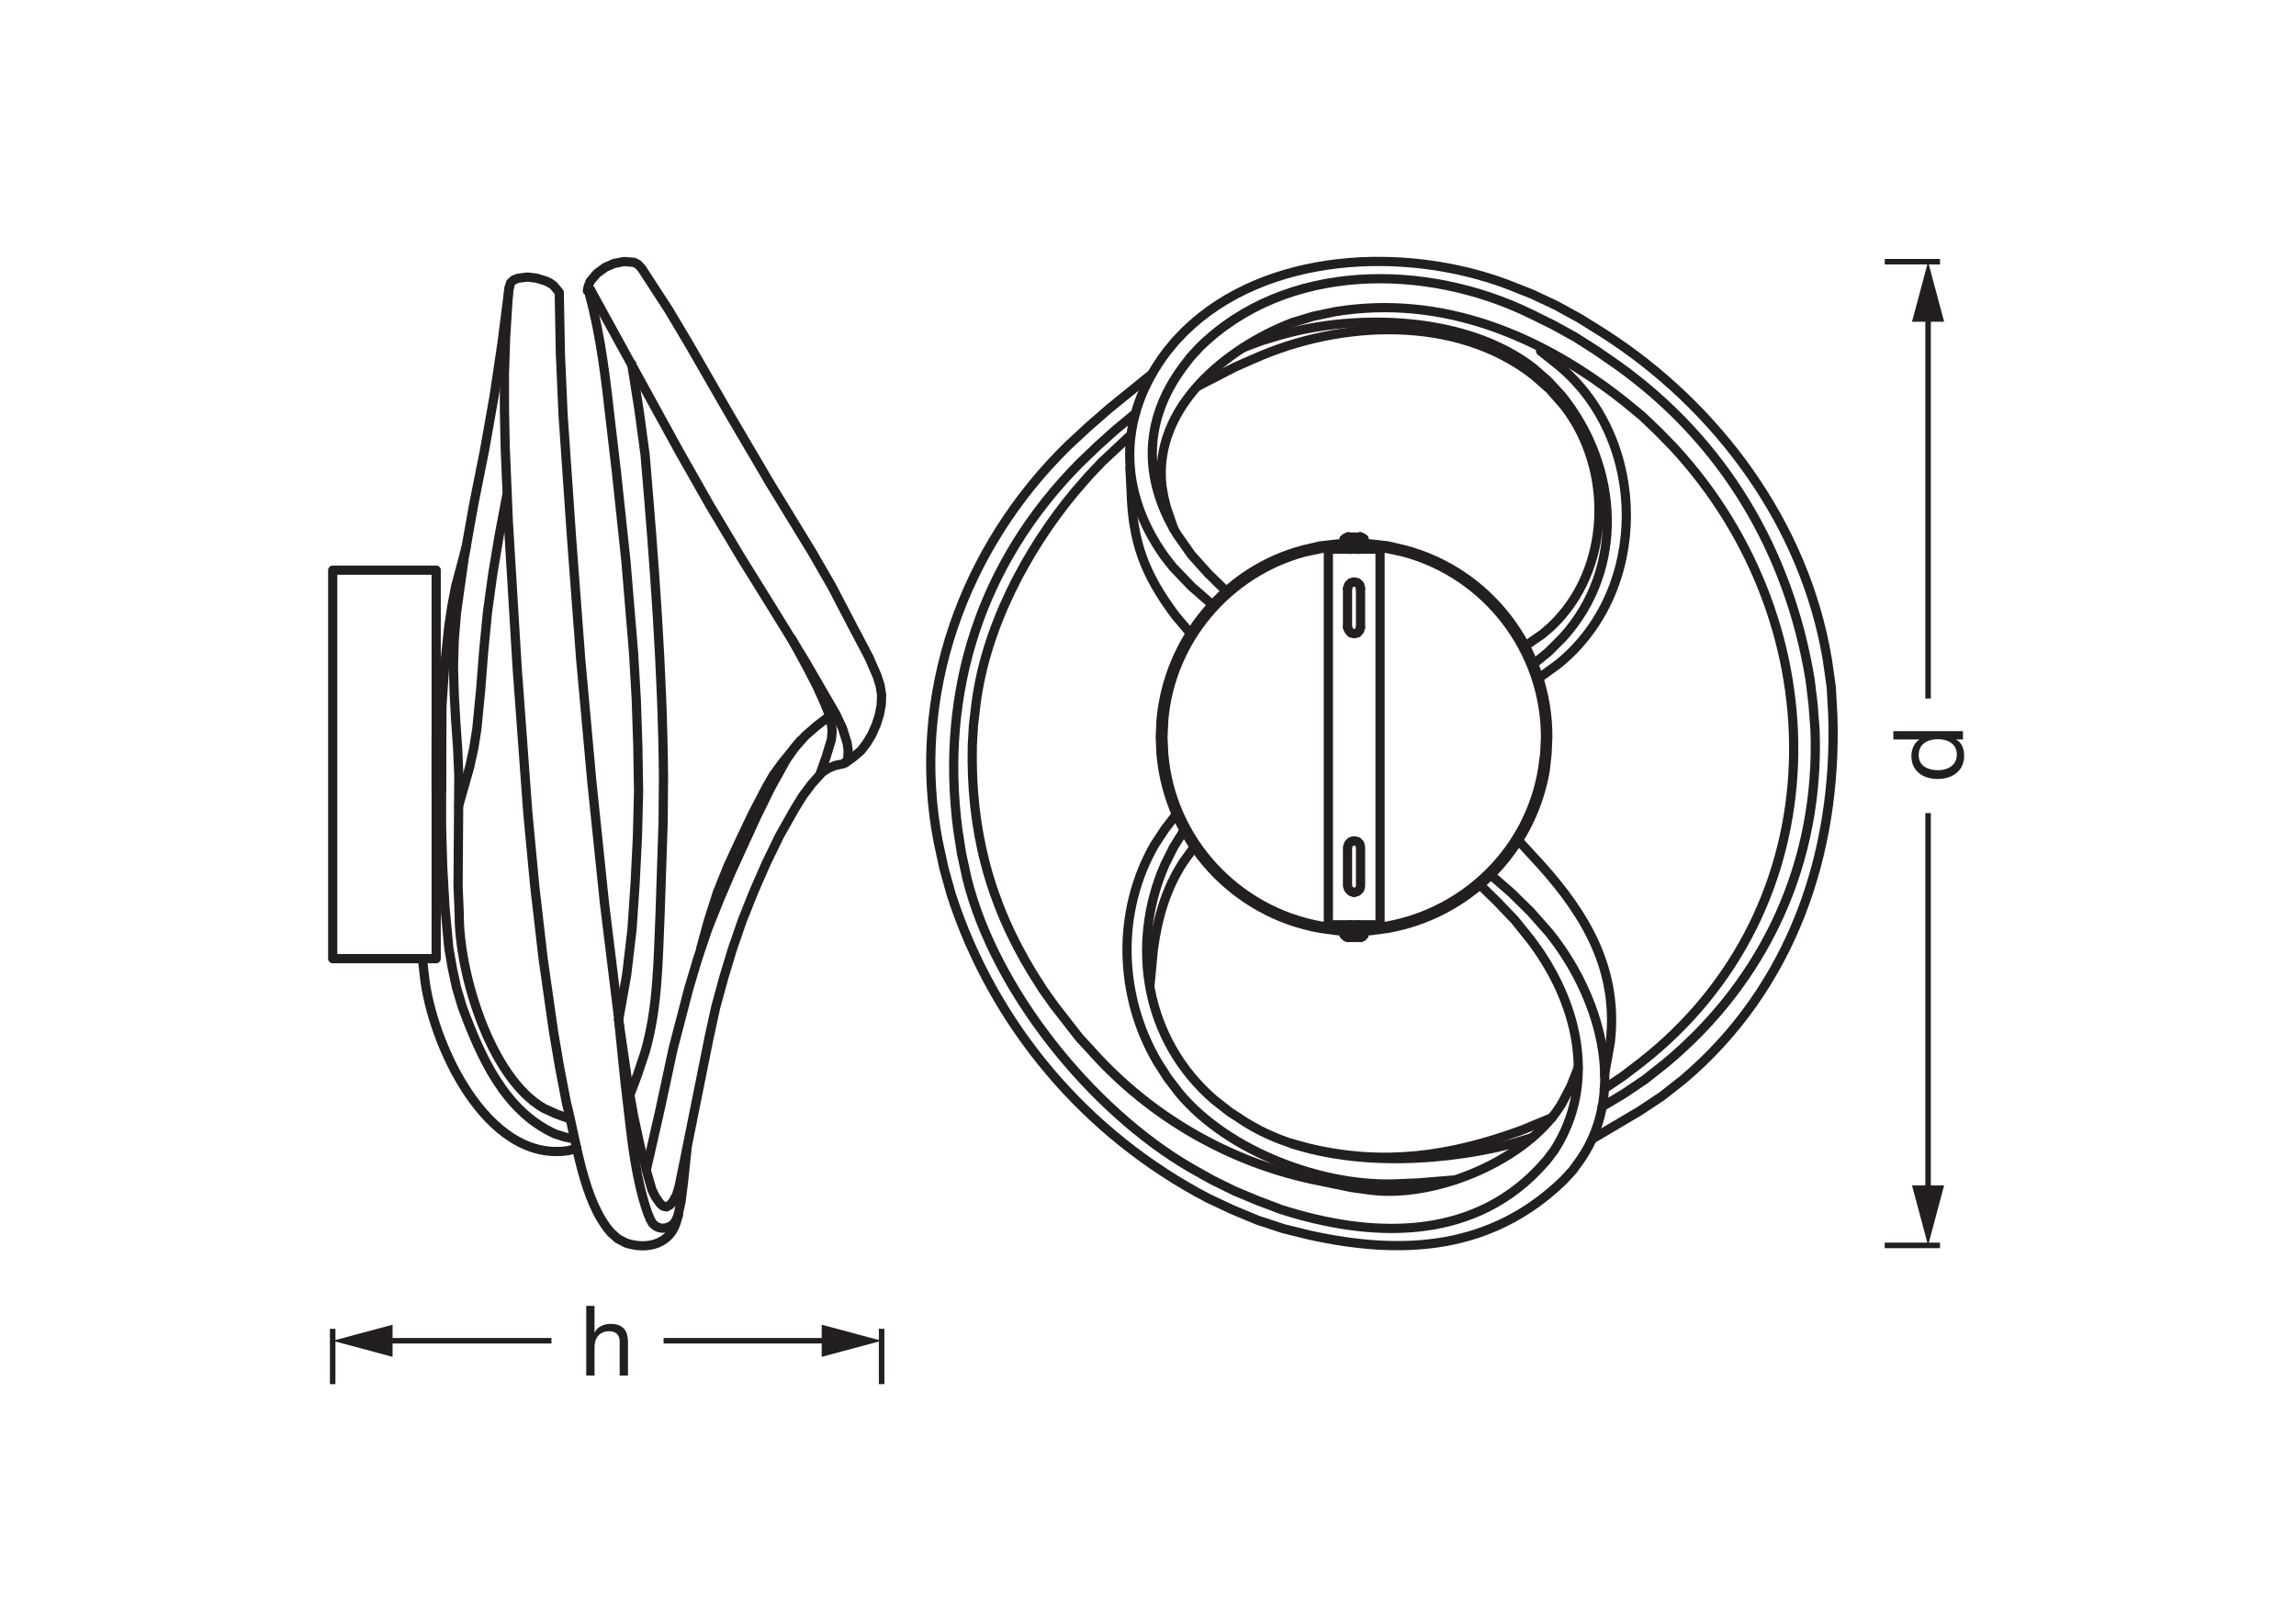 <svg xmlns="http://www.w3.org/2000/svg" xmlns:xlink="http://www.w3.org/1999/xlink" xmlns:inkscape="http://www.inkscape.org/namespaces/inkscape" version="1.1" width="529.455" height="372.946" viewBox="0 0 529.455 372.946">
<defs>
<clipPath id="clip_0">
<path transform="matrix(1,0,0,-1,-20.945,791.964)" d="M20.945 419.018H550.4V791.964H20.945Z" clip-rule="evenodd"/>
</clipPath>
</defs>
<g clip-path="url(#clip_0)">
<path transform="matrix(0,-1,-1,-0,446.946,177.642)" d="M0 0C0 2.271 .88 4.496 3.494 4.496 6.12 4.496 7.151 2.353 7.151 .082 7.151-2.072 6.19-4.297 3.599-4.297 1.126-4.297 0-2.19 0 0ZM9.004 10.338H7.093V4.355H7.046C6.214 5.725 4.455 6.182 3.283 6.182-.269 6.182-2.028 3.419-2.028 .128-2.028-3.15-.246-5.983 3.329-5.983 4.948-5.983 6.413-5.421 7.046-4.145H7.093V-5.714H9.004V10.338" fill="#231f20"/>
<path transform="matrix(0,-1.001,-.999,-0,434.621,60.358)" stroke-width="1.276" stroke-linecap="butt" stroke-linejoin="round" fill="none" stroke="#231f20" d="M0 0V-12.753"/>
<path transform="matrix(0,-1.001,-.999,-0,444.613,161.105)" stroke-width="1.276" stroke-linecap="butt" stroke-linejoin="round" fill="none" stroke="#231f20" d="M0 0H89.378"/>
<path transform="matrix(0,-1,-1,-0,448.314,74.202)" d="M0 0 13.835 3.701 0 7.406V0" fill="#231f20"/>
<path transform="matrix(0,-1.001,-.999,-0,434.621,287.237)" stroke-width="1.276" stroke-linecap="butt" stroke-linejoin="round" fill="none" stroke="#231f20" d="M0 0V-12.753"/>
<path transform="matrix(0,-1.001,-.999,-0,444.613,275.932)" stroke-width="1.276" stroke-linecap="butt" stroke-linejoin="round" fill="none" stroke="#231f20" d="M0 0H88.318"/>
<path transform="matrix(0,-1,-1,-0,448.314,273.405)" d="M0 0-13.835 3.701 0 7.406V0" fill="#231f20"/>
<path transform="matrix(0,1,1,0,135.189,317.257)" d="M0 0V1.908H-6.577C-8.664 1.908-10.223 3.032-10.223 5.351-10.223 6.814-9.32 7.704-7.879 7.704H0V9.624H-7.655C-10.153 9.624-11.911 8.675-11.911 5.62-11.911 4.25-11.348 2.564-9.93 1.955V1.908H-16.073V0H0" fill="#231f20"/>
<path transform="matrix(0,-1.001,-.999,-0,76.715,319.236)" stroke-width="1.276" stroke-linecap="butt" stroke-linejoin="round" fill="none" stroke="#231f20" d="M0 0H12.753"/>
<path transform="matrix(0,-1.001,-.999,-0,127.166,309.231)" stroke-width="1.276" stroke-linecap="butt" stroke-linejoin="round" fill="none" stroke="#231f20" d="M0 0V39.186"/>
<path transform="matrix(0,-1,-1,-0,90.528,305.533)" d="M0 0-3.706 13.817-7.415 0H0" fill="#231f20"/>
<path transform="matrix(0,-1.001,-.999,-0,203.304,319.236)" stroke-width="1.276" stroke-linecap="butt" stroke-linejoin="round" fill="none" stroke="#231f20" d="M0 0H12.753"/>
<path transform="matrix(0,-1.001,-.999,-0,192.013,309.231)" stroke-width="1.276" stroke-linecap="butt" stroke-linejoin="round" fill="none" stroke="#231f20" d="M0 0V39.034"/>
<path transform="matrix(0,-1,-1,-0,189.485,305.533)" d="M0 0-3.706-13.817-7.415 0H0" fill="#231f20"/>
<path transform="matrix(0,-1.001,-.999,-0,100.583,221.112)" stroke-width="2.126" stroke-linecap="round" stroke-linejoin="round" fill="none" stroke="#231f20" d="M0 0H89.521V23.884H0Z"/>
<path transform="matrix(0,-1.001,-.999,-0,136.208,66.908)" stroke-width="2.126" stroke-linecap="round" stroke-linejoin="round" fill="none" stroke="#231f20" d="M0 0-37.153-20.435-49.449-27.422-61.567-34.676-73.51-42.107-85.54-49.537-97.747-56.615-100.932-58.118-104.294-59.179-106.063-59.445-107.832-59.356-108.628-59.002-109.159-58.295-109.513-56.526-110.132-54.933-111.106-53.429-113.759-51.041-116.589-48.918-119.598-47.061-125.701-43.61-132.07-40.514-138.527-37.684-145.162-35.03-151.797-32.73-158.519-30.695-165.331-28.838-172.231-27.334-199.919-21.761-206.818-20.346-208.499-19.815-210.092-18.93-210.799-18.311-211.241-17.515-211.064-16.719-210.446-16.011-208.941-14.95-207.349-14.154-203.988-13.18-197.177-11.411-190.276-9.908-183.288-8.669-169.312-6.635-141.27-3.184-113.228-.265-85.098 2.299-56.967 4.423-28.75 6.37-14.685 6.988-.531 7.253 1.062 8.58 1.681 9.465 2.124 10.439 2.742 12.473 3.007 14.596 2.742 16.719 2.389 17.692 1.681 18.488 .708 18.754-.442 18.931-2.653 19.107-10.969 19.638-19.196 19.904H-27.688L-36.18 19.727-53.164 19.019-86.779 16.984-120.481 14.508-137.289 12.915-154.096 10.969-170.815 8.58-179.131 7.165-187.357 5.573C-196.144 3.266-209.955 1.698-217.168-4.688L-218.584-6.281-219.557-8.138C-221.245-13.21-219.742-18.694-213.984-19.992L-209.915-20.876-205.669-21.407-197.265-22.292"/>
<path transform="matrix(0,-1.001,-.999,-0,194.906,175.967)" stroke-width="2.126" stroke-linecap="round" stroke-linejoin="round" fill="none" stroke="#231f20" d="M0 0 1.327-1.858 2.83-3.627 4.688-5.042 6.635-6.193 8.846-7.165 11.058-7.873 13.357-8.315 15.658-8.404 17.869-8.05 20.081-7.342 24.327-5.485 32.553-1.15 40.691 3.096 48.652 7.696 64.399 17.338 80.321 26.715 96.421 36.003 104.294 40.691 111.901 45.645 113.936 46.972 114.821 47.768 115.352 48.741 115.529 51.041 115.086 53.341 114.201 55.376 112.786 57.321 111.017 58.826 109.955 59.268 108.805 59.533"/>
<path transform="matrix(0,-1.001,-.999,-0,136.208,66.908)" stroke-width="2.126" stroke-linecap="round" stroke-linejoin="round" fill="none" stroke="#231f20" d="M0 0 .088 .265-.177 .354-1.062 .265C-10.908-2.433-21.102-3.54-31.226-4.688L-41.753-5.927-62.452-8.138-83.683-9.908-94.298-10.527-104.913-10.881-115.44-11.058-126.055-10.792-136.67-10.262-147.197-9.554-157.723-8.315-168.162-6.458"/>
<path transform="matrix(0,-1.001,-.999,-0,145.225,252.626)" stroke-width="2.126" stroke-linecap="round" stroke-linejoin="round" fill="none" stroke="#231f20" d="M0 0 4.954-1.858 9.996-3.538C20.337-6.532 30.913-6.501 41.576-6.988L62.806-7.696 73.422-7.784C97.965-7.57 123.093-5.624 147.55-3.538L157.988-2.124 168.515-.442"/>
<path transform="matrix(0,-1.001,-.999,-0,131.347,258.026)" stroke-width="2.126" stroke-linecap="round" stroke-linejoin="round" fill="none" stroke="#231f20" d="M0 0 1.062 3.007 2.388 5.927C9.441 18.36 33.901 25.62 47.238 25.476L53.606 25.741 78.906 25.564 85.186 25.83 91.467 26.272 97.747 26.626 104.117 26.803 110.398 26.626 116.678 26.095 129.24 24.327 141.624 22.115 154.008 19.638 166.48 17.426 178.954 15.569 191.427 13.977"/>
<path transform="matrix(0,-1.001,-.999,-0,107.479,126.218)" stroke-width="2.126" stroke-linecap="round" stroke-linejoin="round" fill="none" stroke="#231f20" d="M0 0-8.934 2.388-13.534 3.273-18.134 3.981-27.334 4.954-36.622 5.573-55.199 5.662H-64.487L-73.775 5.396-83.064 4.865-92.352 3.981-96.952 3.184-101.463 2.211-105.886 .885C-117.206-3.315-129.881-8.816-135.166-20.523L-135.874-22.734-136.316-24.946"/>
<path transform="matrix(0,-1.001,-.999,-0,133.026,264.843)" stroke-width="2.126" stroke-linecap="round" stroke-linejoin="round" fill="none" stroke="#231f20" d="M0 0-.531 1.947C-3.473 20.914 24.409 33.585 39.807 35.207L43.699 35.649"/>
<path transform="matrix(0,-1.001,-.999,-0,105.799,185.704)" stroke-width="2.126" stroke-linecap="round" stroke-linejoin="round" fill="none" stroke="#231f20" d="M0 0 8.669-2.476 13.092-3.45 17.515-4.158 26.538-5.042 35.561-5.75 44.583-6.635 53.518-7.873 62.452-9.377 71.298-11.058"/>
<path transform="matrix(0,-1.001,-.999,-0,189.072,178.623)" stroke-width="2.126" stroke-linecap="round" stroke-linejoin="round" fill="none" stroke="#231f20" d="M0 0 3.981-1.416 8.05-2.653 10.085-2.83 12.207-2.565 14.242-1.947 16.276-1.15 20.169 .619 23.973 2.565 31.315 6.546"/>
<path transform="matrix(0,-1.001,-.999,-0,191.281,165.168)" stroke-width="2.126" stroke-linecap="round" stroke-linejoin="round" fill="none" stroke="#231f20" d="M0 0-2.212 2.919-4.511 5.573-7.165 7.961-10.085 9.996-16.453 13.534-22.911 16.719-35.826 22.646-42.461 25.476-49.095 28.13-55.907 30.43-62.718 32.465-76.606 36.091-90.582 39.099-104.559 42.284"/>
<path transform="matrix(0,-1.001,-.999,-0,161.579,218.812)" stroke-width="2.126" stroke-linecap="round" stroke-linejoin="round" fill="none" stroke="#231f20" d="M0 0 6.458-1.77 12.826-3.804 19.019-6.281 25.122-9.111 31.226-12.03 37.153-15.127 40.072-16.807 42.726-18.754 47.945-23"/>
<path transform="matrix(0,-1.001,-.999,-0,142.661,235.188)" stroke-width="2.126" stroke-linecap="round" stroke-linejoin="round" fill="none" stroke="#231f20" d="M0 0-13.888-1.416-20.699-2.211C-28.68-3.13-36.763-4.024-44.406-6.635L-46.088-7.342-46.884-7.784C-48.38-9.154-48.354-10.878-47.238-12.473L-46.618-13.003-45.026-13.8"/>
<path transform="matrix(0,-1.001,-.999,-0,101.82,182.341)" stroke-width="2.126" stroke-linecap="round" stroke-linejoin="round" fill="none" stroke="#231f20" d="M0 0H11.942V1.239H0Z"/>
<path transform="matrix(0,-1.001,-.999,-0,101.82,176.322)" stroke-width="2.126" stroke-linecap="round" stroke-linejoin="round" fill="none" stroke="#231f20" d="M0 0V1.239"/>
<path transform="matrix(0,-1.001,-.999,-0,101.82,173.401)" stroke-width="2.126" stroke-linecap="round" stroke-linejoin="round" fill="none" stroke="#231f20" d="M0 0V1.239"/>
<path transform="matrix(0,-1.001,-.999,-0,101.82,173.932)" stroke-width="2.126" stroke-linecap="round" stroke-linejoin="round" fill="none" stroke="#231f20" d="M0 0V1.239"/>
<path transform="matrix(0,-1.001,-.999,-0,101.82,179.332)" stroke-width="2.126" stroke-linecap="round" stroke-linejoin="round" fill="none" stroke="#231f20" d="M0 0V1.239"/>
<path transform="matrix(0,-1.001,-.999,-0,101.82,178.713)" stroke-width="2.126" stroke-linecap="round" stroke-linejoin="round" fill="none" stroke="#231f20" d="M0 0V1.239"/>
<path transform="matrix(0,-1.001,-.999,-0,312.238,125.283)" stroke-width="2.126" stroke-linecap="round" stroke-linejoin="round" fill="none" stroke="#231f20" d="M0 0-.177 3.889-.619 7.778-1.503 11.579C-6.181 29.657-22.296 42.956-40.836 44.549L-44.725 44.725-48.615 44.549C-68.743 42.76-85.228 27.678-88.744 7.778L-89.274 3.889-89.451 0-89.274-3.889-88.744-7.778C-85.509-26.235-70.983-40.85-52.504-44.107L-48.615-44.549-44.725-44.725C-24.579-44.862-6.579-31.086-1.503-11.579L-.619-7.778-.177-3.889 0 0Z"/>
<path transform="matrix(0,-1.001,-.999,-0,312.238,125.815)" stroke-width="2.126" stroke-linecap="round" stroke-linejoin="round" fill="none" stroke="#231f20" d="M0 0-.177 3.801-.707 7.601-1.503 11.402C-6.265 29.206-21.926 42.395-40.306 43.93L-44.195 44.107-47.996 43.93C-67.872 42.306-84.195 27.196-87.684 7.601L-88.126 3.801-88.303 0-88.126-3.889-87.684-7.69C-84.326-25.916-70.101-40.388-51.797-43.488L-47.996-44.018-44.195-44.195C-24.25-44.222-6.641-30.643-1.503-11.402L-.707-7.69-.177-3.889 0 0Z"/>
<path transform="matrix(0,-1.001,-.999,-0,311.09,125.283)" stroke-width="2.126" stroke-linecap="round" stroke-linejoin="round" fill="none" stroke="#231f20" d="M0 0V-2.386"/>
<path transform="matrix(0,-1.001,-.999,-0,311.355,125.548)" stroke-width="2.126" stroke-linecap="round" stroke-linejoin="round" fill="none" stroke="#231f20" d="M0 0V-1.768"/>
<path transform="matrix(0,-1.001,-.999,-0,311.09,125.814)" stroke-width="2.126" stroke-linecap="round" stroke-linejoin="round" fill="none" stroke="#231f20" d="M0 0V-2.386"/>
<path transform="matrix(0,-1.001,-.999,-0,311.355,126.168)" stroke-width="2.126" stroke-linecap="round" stroke-linejoin="round" fill="none" stroke="#231f20" d="M0 0V-1.768"/>
<path transform="matrix(0,-1.001,-.999,-0,311.09,126.433)" stroke-width="2.126" stroke-linecap="round" stroke-linejoin="round" fill="none" stroke="#231f20" d="M0 0V-2.386"/>
<path transform="matrix(0,-1.001,-.999,-0,309.942,125.283)" stroke-width="2.126" stroke-linecap="round" stroke-linejoin="round" fill="none" stroke="#231f20" d="M0 0V-4.684"/>
<path transform="matrix(0,-1.001,-.999,-0,310.913,123.867)" stroke-width="2.126" stroke-linecap="round" stroke-linejoin="round" fill="none" stroke="#231f20" d="M0 0V-2.74"/>
<path transform="matrix(0,-1.001,-.999,-0,314.535,124.399)" stroke-width="2.126" stroke-linecap="round" stroke-linejoin="round" fill="none" stroke="#231f20" d="M0 0 .354 .354 .53 .884"/>
<path transform="matrix(0,-1.001,-.999,-0,310.913,123.868)" stroke-width="2.126" stroke-linecap="round" stroke-linejoin="round" fill="none" stroke="#231f20" d="M0 0-.177 .53-.53 .884"/>
<path transform="matrix(0,-1.001,-.999,-0,313.651,123.868)" stroke-width="2.126" stroke-linecap="round" stroke-linejoin="round" fill="none" stroke="#231f20" d="M0 0-.177-.53-.53-.884"/>
<path transform="matrix(0,-1.001,-.999,-0,313.651,123.868)" stroke-width="2.126" stroke-linecap="round" stroke-linejoin="round" fill="none" stroke="#231f20" d="M0 0H.088"/>
<path transform="matrix(0,-1.001,-.999,-0,314.535,124.399)" stroke-width="2.126" stroke-linecap="round" stroke-linejoin="round" fill="none" stroke="#231f20" d="M0 0H.088"/>
<path transform="matrix(0,-1.001,-.999,-0,310.03,124.399)" stroke-width="2.126" stroke-linecap="round" stroke-linejoin="round" fill="none" stroke="#231f20" d="M0 0V.088"/>
<path transform="matrix(0,-1.001,-.999,-0,310.913,123.868)" stroke-width="2.126" stroke-linecap="round" stroke-linejoin="round" fill="none" stroke="#231f20" d="M0 0H.088"/>
<path transform="matrix(0,-1.001,-.999,-0,310.03,124.399)" stroke-width="2.126" stroke-linecap="round" stroke-linejoin="round" fill="none" stroke="#231f20" d="M0 0 .354-.354 .53-.884"/>
<path transform="matrix(0,-1.001,-.999,-0,311.09,214.797)" stroke-width="2.126" stroke-linecap="round" stroke-linejoin="round" fill="none" stroke="#231f20" d="M0 0V-2.386"/>
<path transform="matrix(0,-1.001,-.999,-0,311.355,214.532)" stroke-width="2.126" stroke-linecap="round" stroke-linejoin="round" fill="none" stroke="#231f20" d="M0 0V-1.768"/>
<path transform="matrix(0,-1.001,-.999,-0,311.09,214.177)" stroke-width="2.126" stroke-linecap="round" stroke-linejoin="round" fill="none" stroke="#231f20" d="M0 0V-2.386"/>
<path transform="matrix(0,-1.001,-.999,-0,311.355,213.912)" stroke-width="2.126" stroke-linecap="round" stroke-linejoin="round" fill="none" stroke="#231f20" d="M0 0V-1.768"/>
<path transform="matrix(0,-1.001,-.999,-0,311.09,213.558)" stroke-width="2.126" stroke-linecap="round" stroke-linejoin="round" fill="none" stroke="#231f20" d="M0 0V-2.386"/>
<path transform="matrix(0,-1.001,-.999,-0,309.942,214.797)" stroke-width="2.126" stroke-linecap="round" stroke-linejoin="round" fill="none" stroke="#231f20" d="M0 0V-4.684"/>
<path transform="matrix(0,-1.001,-.999,-0,310.913,216.213)" stroke-width="2.126" stroke-linecap="round" stroke-linejoin="round" fill="none" stroke="#231f20" d="M0 0V-2.74"/>
<path transform="matrix(0,-1.001,-.999,-0,314.535,215.593)" stroke-width="2.126" stroke-linecap="round" stroke-linejoin="round" fill="none" stroke="#231f20" d="M0 0-.442 .354-.619 .884"/>
<path transform="matrix(0,-1.001,-.999,-0,310.913,216.213)" stroke-width="2.126" stroke-linecap="round" stroke-linejoin="round" fill="none" stroke="#231f20" d="M0 0 .177 .53 .619 .884"/>
<path transform="matrix(0,-1.001,-.999,-0,313.651,216.213)" stroke-width="2.126" stroke-linecap="round" stroke-linejoin="round" fill="none" stroke="#231f20" d="M0 0 .177-.53 .619-.884"/>
<path transform="matrix(0,-1.001,-.999,-0,313.651,216.213)" stroke-width="2.126" stroke-linecap="round" stroke-linejoin="round" fill="none" stroke="#231f20" d="M0 0H.088"/>
<path transform="matrix(0,-1.001,-.999,-0,314.535,215.593)" stroke-width="2.126" stroke-linecap="round" stroke-linejoin="round" fill="none" stroke="#231f20" d="M0 0H.088"/>
<path transform="matrix(0,-1.001,-.999,-0,310.03,215.593)" stroke-width="2.126" stroke-linecap="round" stroke-linejoin="round" fill="none" stroke="#231f20" d="M0 0V.088"/>
<path transform="matrix(0,-1.001,-.999,-0,310.913,216.213)" stroke-width="2.126" stroke-linecap="round" stroke-linejoin="round" fill="none" stroke="#231f20" d="M0 0H.088"/>
<path transform="matrix(0,-1.001,-.999,-0,310.03,215.593)" stroke-width="2.126" stroke-linecap="round" stroke-linejoin="round" fill="none" stroke="#231f20" d="M0 0-.442-.354-.619-.884"/>
<path transform="matrix(0,-1.001,-.999,-0,313.739,195.426)" stroke-width="2.126" stroke-linecap="round" stroke-linejoin="round" fill="none" stroke="#231f20" d="M0 0 .796 .177 1.326 .707 1.503 1.503 1.326 2.21 .796 2.74 0 3.005H-8.927L-9.635 2.74-10.165 2.21-10.43 1.503-10.165 .707-9.635 .177-8.927 0H0Z"/>
<path transform="matrix(0,-1.001,-.999,-0,306.319,213.294)" stroke-width="2.126" stroke-linecap="round" stroke-linejoin="round" fill="none" stroke="#231f20" d="M0 0V-11.932H86.534"/>
<path transform="matrix(0,-1.001,-.999,-0,306.319,213.294)" stroke-width="2.126" stroke-linecap="round" stroke-linejoin="round" fill="none" stroke="#231f20" d="M0 0H86.534V-11.932"/>
<path transform="matrix(0,-1.001,-.999,-0,313.739,135.72)" stroke-width="2.126" stroke-linecap="round" stroke-linejoin="round" fill="none" stroke="#231f20" d="M0 0 .796 .177 1.326 .707 1.503 1.503 1.326 2.21 .796 2.74 0 3.005"/>
<path transform="matrix(0,-1.001,-.999,-0,313.739,135.72)" stroke-width="2.126" stroke-linecap="round" stroke-linejoin="round" fill="none" stroke="#231f20" d="M0 0H-8.927"/>
<path transform="matrix(0,-1.001,-.999,-0,310.736,144.654)" stroke-width="2.126" stroke-linecap="round" stroke-linejoin="round" fill="none" stroke="#231f20" d="M0 0-.707-.265-1.326-.796-1.503-1.503-1.326-2.299-.707-2.828 0-3.005"/>
<path transform="matrix(0,-1.001,-.999,-0,310.736,144.654)" stroke-width="2.126" stroke-linecap="round" stroke-linejoin="round" fill="none" stroke="#231f20" d="M0 0H8.927"/>
<path transform="matrix(0,-1.001,-.999,-0,311.355,125.547)" stroke-width="2.126" stroke-linecap="round" stroke-linejoin="round" fill="none" stroke="#231f20" d="M0 0 .265 .265"/>
<path transform="matrix(0,-1.001,-.999,-0,313.474,125.282)" stroke-width="2.126" stroke-linecap="round" stroke-linejoin="round" fill="none" stroke="#231f20" d="M0 0-.265 .354-.53 0"/>
<path transform="matrix(0,-1.001,-.999,-0,311.355,125.548)" stroke-width="2.126" stroke-linecap="round" stroke-linejoin="round" fill="none" stroke="#231f20" d="M0 0-.265 .265-.619 0"/>
<path transform="matrix(0,-1.001,-.999,-0,313.474,125.814)" stroke-width="2.126" stroke-linecap="round" stroke-linejoin="round" fill="none" stroke="#231f20" d="M0 0-.354 .354-.619 0"/>
<path transform="matrix(0,-1.001,-.999,-0,311.355,126.168)" stroke-width="2.126" stroke-linecap="round" stroke-linejoin="round" fill="none" stroke="#231f20" d="M0 0-.265 .265-.53 0"/>
<path transform="matrix(0,-1.001,-.999,-0,313.122,126.698)" stroke-width="2.126" stroke-linecap="round" stroke-linejoin="round" fill="none" stroke="#231f20" d="M0 0 .265-.354"/>
<path transform="matrix(0,-1.001,-.999,-0,309.942,125.282)" stroke-width="2.126" stroke-linecap="round" stroke-linejoin="round" fill="none" stroke="#231f20" d="M0 0H.53"/>
<path transform="matrix(0,-1.001,-.999,-0,314.624,125.282)" stroke-width="2.126" stroke-linecap="round" stroke-linejoin="round" fill="none" stroke="#231f20" d="M0 0H.53L.884 .088"/>
<path transform="matrix(0,-1.001,-.999,-0,309.943,124.398)" stroke-width="2.126" stroke-linecap="round" stroke-linejoin="round" fill="none" stroke="#231f20" d="M0 0H-.354"/>
<path transform="matrix(0,-1.001,-.999,-0,313.123,214.531)" stroke-width="2.126" stroke-linecap="round" stroke-linejoin="round" fill="none" stroke="#231f20" d="M0 0-.265-.353"/>
<path transform="matrix(0,-1.001,-.999,-0,311.091,214.796)" stroke-width="2.126" stroke-linecap="round" stroke-linejoin="round" fill="none" stroke="#231f20" d="M0 0 .265-.265 .619 0"/>
<path transform="matrix(0,-1.001,-.999,-0,313.122,214.531)" stroke-width="2.126" stroke-linecap="round" stroke-linejoin="round" fill="none" stroke="#231f20" d="M0 0 .354-.354 .619 0"/>
<path transform="matrix(0,-1.001,-.999,-0,311.091,214.176)" stroke-width="2.126" stroke-linecap="round" stroke-linejoin="round" fill="none" stroke="#231f20" d="M0 0 .265-.265 .619 0"/>
<path transform="matrix(0,-1.001,-.999,-0,313.122,213.911)" stroke-width="2.126" stroke-linecap="round" stroke-linejoin="round" fill="none" stroke="#231f20" d="M0 0 .354-.354 .619 0"/>
<path transform="matrix(0,-1.001,-.999,-0,311.355,213.292)" stroke-width="2.126" stroke-linecap="round" stroke-linejoin="round" fill="none" stroke="#231f20" d="M0 0-.265 .265"/>
<path transform="matrix(0,-1.001,-.999,-0,309.941,215.238)" stroke-width="2.126" stroke-linecap="round" stroke-linejoin="round" fill="none" stroke="#231f20" d="M0 0H.442"/>
<path transform="matrix(0,-1.001,-.999,-0,314.623,215.238)" stroke-width="2.126" stroke-linecap="round" stroke-linejoin="round" fill="none" stroke="#231f20" d="M0 0H.442"/>
<path transform="matrix(0,-1.001,-.999,-0,309.941,215.238)" stroke-width="2.126" stroke-linecap="round" stroke-linejoin="round" fill="none" stroke="#231f20" d="M0 0H-.354"/>
<path transform="matrix(0,-1.001,-.999,-0,314.535,215.592)" stroke-width="2.126" stroke-linecap="round" stroke-linejoin="round" fill="none" stroke="#231f20" d="M0 0 .354-.088"/>
<path transform="matrix(0,-1.001,-.999,-0,367.268,262.648)" stroke-width="2.126" stroke-linecap="round" stroke-linejoin="round" fill="none" stroke="#231f20" d="M0 0 6.365-10.784 9.812-15.998 13.701-20.948C34.81-45.893 65.756-56.546 97.848-55.421L104.124-55.067 110.312-54.183C141.509-49.02 168.753-28.849 185.62-2.474L188.979 2.917 191.985 8.397 194.636 14.054 196.934 19.888C205.639 43.324 204.365 75.395 186.062 94.136L183.764 96.346 181.289 98.378C166.399 109.636 149.286 109.603 134.176 98.82L131.702 96.876 127.194 92.545 123.04 87.772"/>
<path transform="matrix(0,-1.001,-.999,-0,350.133,193.832)" stroke-width="2.126" stroke-linecap="round" stroke-linejoin="round" fill="none" stroke="#231f20" d="M0 0-5.569-5.127C-17.426-15.819-30.079-23.13-46.582-21.213L-54.007-19.888"/>
<path transform="matrix(0,-1.001,-.999,-0,260.565,107.857)" stroke-width="2.126" stroke-linecap="round" stroke-linejoin="round" fill="none" stroke="#231f20" d="M0 0-5.304-.265C-17.184-.609-24.525-3.353-34.118-10.519L-38.185-13.966"/>
<path transform="matrix(0,-1.001,-.999,-0,343.773,201.793)" stroke-width="2.126" stroke-linecap="round" stroke-linejoin="round" fill="none" stroke="#231f20" d="M0 0-4.066-4.685-8.485-9.193-13.17-13.347C-27.134-24.729-49.275-31.856-65.498-20.771L-68.061-18.916-70.358-16.794C-86.419-.176-87.771 20.021-82.999 41.809L-81.496 47.907-79.551 53.83-77.165 59.575-74.514 65.233C-59.824 93.408-34.757 114.739-4.508 124.543L1.503 126.221 7.601 127.548C41.319 134.062 75.417 121.771 99.086 97.407L103.328 92.811 107.483 88.037 115.35 78.314"/>
<path transform="matrix(0,-1.001,-.999,-0,341.3,204.092)" stroke-width="2.126" stroke-linecap="round" stroke-linejoin="round" fill="none" stroke="#231f20" d="M0 0-3.977-4.066-8.132-8.043-12.64-11.667C-26.742-22.435-45.547-27.232-61.255-17.059L-63.553-15.292-65.675-13.347C-82.178 2.519-81.329 25.484-74.779 45.963L-72.745 51.355-70.535 56.659-67.972 61.873-65.144 66.911C-51.842 89.755-24.273 112.041 1.503 118.443L7.159 119.681 12.816 120.564C44.747 124.689 74.202 115.187 97.142 92.457L101.119 88.303 104.92 84.06 108.632 79.552"/>
<path transform="matrix(0,-1.001,-.999,-0,286.71,80.171)" stroke-width="2.126" stroke-linecap="round" stroke-linejoin="round" fill="none" stroke="#231f20" d="M0 0 1.591-4.243 2.917-8.662C7.982-26.616 7.14-51.656-4.685-66.911L-7.69-70.359-11.049-73.453C-27.286-86.607-50.69-88.283-66.735-73.806L-70.006-70.535-72.922-67"/>
<path transform="matrix(0,-1.001,-.999,-0,355.255,80.966)" stroke-width="2.126" stroke-linecap="round" stroke-linejoin="round" fill="none" stroke="#231f20" d="M0 0-3.447-4.331C-20.664-24.88-55.119-25.122-72.127-4.066L-75.397 .442"/>
<path transform="matrix(0,-1.001,-.999,-0,282.735,136.337)" stroke-width="2.126" stroke-linecap="round" stroke-linejoin="round" fill="none" stroke="#231f20" d="M0 0 4.066 4.154 8.397 8.043 13.17 11.402C26.061 19.218 39.408 19.03 51.62 9.988L53.918 8.22 56.128 6.188C75.855-13.86 75.634-46.193 63.906-70.271L61.343-75.485 58.514-80.612 55.421-85.473 52.062-90.335C34.591-114.837 9.233-129.911-20.33-134.795L-26.163-135.503-31.997-135.945C-62.251-137.075-89.645-124.594-108.897-101.296L-112.521-96.7-115.791-91.838-118.797-86.8"/>
<path transform="matrix(0,-1.001,-.999,-0,353.312,262.382)" stroke-width="2.126" stroke-linecap="round" stroke-linejoin="round" fill="none" stroke="#231f20" d="M0 0-1.326 4.331-2.386 8.662C-6.212 26.59-6.472 49.955 3.447 66.027L5.922 69.829 8.751 73.453C22.373 89.192 44.167 92.986 62.934 84.766L67 82.734 70.8 80.347"/>
<path transform="matrix(0,-1.001,-.999,-0,351.722,148.986)" stroke-width="2.126" stroke-linecap="round" stroke-linejoin="round" fill="none" stroke="#231f20" d="M0 0 2.74-3.977 4.331-5.834C17.355-19.862 40.732-20.519 55.509-8.839L59.133-5.657 62.315-2.033C76.36 15.916 75.06 42.636 66.204 62.58L64.26 67 59.841 75.574"/>
<path transform="matrix(0,-1.001,-.999,-0,271.252,187.816)" stroke-width="2.126" stroke-linecap="round" stroke-linejoin="round" fill="none" stroke="#231f20" d="M0 0-3.447 2.651-7.071 5.038C-22.539 13.883-41.834 13.304-57.1 4.331L-60.813 1.945-64.26-.707C-77.742-11.996-86-33.93-85.12-51.355L-84.943-55.686-84.236-64.348"/>
<path transform="matrix(0,-1.001,-.999,-0,363.912,246.283)" stroke-width="2.126" stroke-linecap="round" stroke-linejoin="round" fill="none" stroke="#231f20" d="M0 0-4.243 1.68-8.309 3.801-10.165 5.038C-21.958 13.613-29.989 33.402-28.197 47.819L-27.578 52.327-25.721 61.344C-21.574 80.804-11.149 98.768 3.624 112.079L6.982 115.173 14.231 120.829 17.943 123.482 21.832 125.956C38.295 136.007 55.087 140.282 74.337 139.834L78.933 139.568 83.441 139.038C101.225 136.887 119.23 127.448 132.851 116.056L136.298 113.051 139.568 109.958 145.844 103.24"/>
<path transform="matrix(0,-1.001,-.999,-0,265.157,227.531)" stroke-width="2.126" stroke-linecap="round" stroke-linejoin="round" fill="none" stroke="#231f20" d="M0 0 8.485-.796C15.821-1.804 22.355-3.641 28.639-7.69L32.174-10.254"/>
<path transform="matrix(0,-1.001,-.999,-0,298.017,263.796)" stroke-width="2.126" stroke-linecap="round" stroke-linejoin="round" fill="none" stroke="#231f20" d="M0 0-1.061-3.977C-5.079-21.165-2.947-36.258 3.093-52.857L6.011-59.929"/>
<path transform="matrix(0,-1.001,-.999,-0,369.919,251.147)" stroke-width="2.126" stroke-linecap="round" stroke-linejoin="round" fill="none" stroke="#231f20" d="M0 0 2.917-4.331 6.011-8.397C41.653-54.174 106.618-54.165 147.789-16.087L151.502-12.463 155.037-8.751 158.307-4.773C173.516 14.451 183.14 37.255 179.08 62.138L178.019 67.177 176.516 72.127C170.617 87.293 157.046 104.081 138.95 102.092L136.387 101.649 133.911 101.031 129.051 99.351"/>
</g>
</svg>
